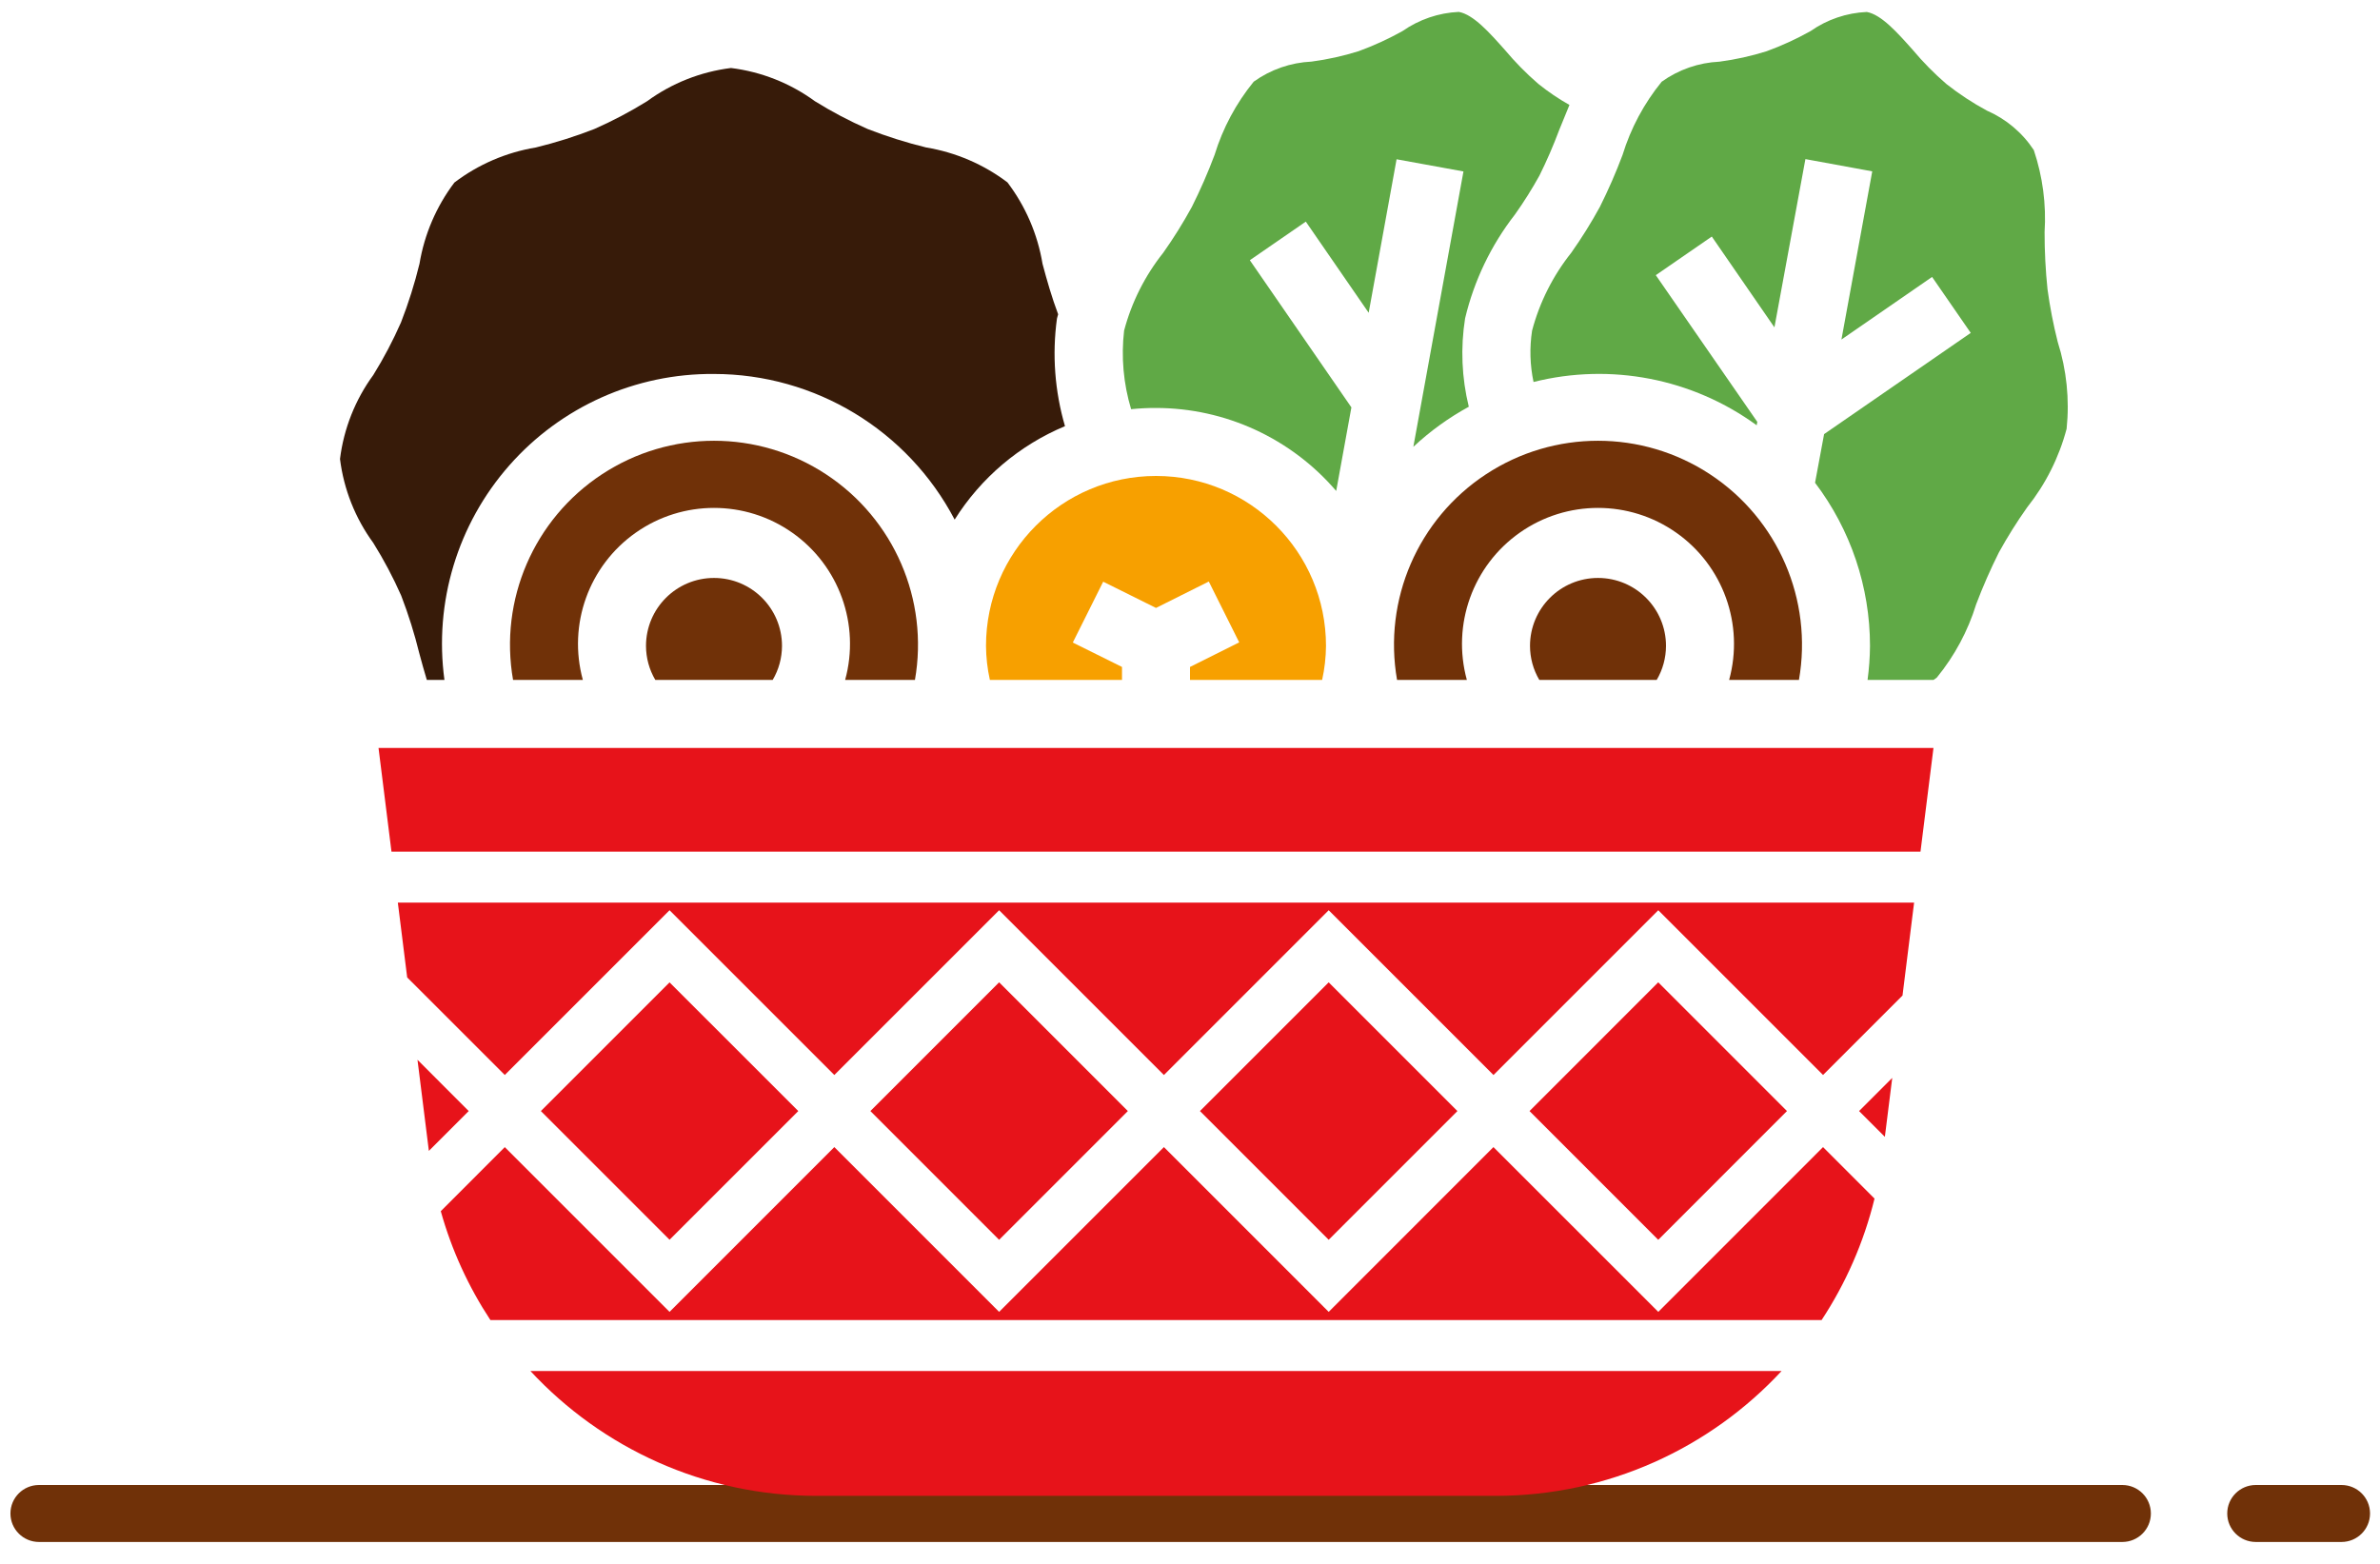 <?xml version="1.0" encoding="UTF-8"?>
<svg width="70px" height="46px" viewBox="0 0 70 46" version="1.1" xmlns="http://www.w3.org/2000/svg" xmlns:xlink="http://www.w3.org/1999/xlink">
    <title>Illustrations / Food / African</title>
    <g id="Illustrations" stroke="none" stroke-width="1" fill="none" fill-rule="evenodd">
        <g id="Group-20" transform="translate(0, -24)">
            <rect id="Rectangle" x="0" y="0" width="70" height="70"></rect>
            <path d="M34,36 C36.038,36.001 37.974,36.893 39.3,38.441 L39.747,35.983 L36.76,31.654 L38.406,30.519 L40.255,33.2 L41.076,28.685 L43.043,29.043 L41.569,37.143 C42.061,36.683 42.609,36.287 43.2,35.964 C42.991,35.113 42.954,34.229 43.091,33.364 C43.356,32.253 43.856,31.211 44.557,30.31 C44.819,29.942 45.059,29.559 45.278,29.164 C45.495,28.727 45.689,28.278 45.86,27.821 C45.96,27.577 46.06,27.331 46.16,27.087 C45.839,26.906 45.533,26.699 45.246,26.468 C44.891,26.162 44.562,25.827 44.261,25.468 C43.806,24.957 43.336,24.428 42.907,24.35 C42.314,24.377 41.74,24.572 41.253,24.912 C40.839,25.144 40.407,25.342 39.961,25.505 C39.508,25.647 39.044,25.75 38.574,25.812 C37.962,25.84 37.372,26.045 36.874,26.402 C36.355,27.039 35.964,27.77 35.723,28.556 C35.527,29.078 35.303,29.59 35.053,30.089 C34.799,30.553 34.519,31.002 34.214,31.433 C33.676,32.109 33.283,32.889 33.062,33.724 C32.972,34.501 33.042,35.287 33.268,36.036 C33.511,36.011 33.756,35.999 34,36 Z" id="Path" fill="#60A946" fill-rule="nonzero"></path>
            <path d="M35,44 L38.886,44 C38.959,43.672 38.997,43.336 39,43 C39,40.239 36.761,38 34,38 C31.239,38 29,40.239 29,43 C29.003,43.336 29.041,43.672 29.114,44 L33,44 L33,43.618 L31.553,42.9 L32.447,41.11 L34,41.882 L35.553,41.105 L36.447,42.895 L35,43.618 L35,44 Z" id="Path" fill="#F7A000" fill-rule="nonzero"></path>
            <path d="M12.334,43.223 C12.407,43.492 12.478,43.751 12.554,44 L13.072,44 C12.762,41.719 13.458,39.416 14.98,37.689 C16.501,35.961 18.698,34.98 21,35 C23.972,35.002 26.698,36.652 28.078,39.284 C28.85,38.055 29.984,37.095 31.323,36.535 C31.023,35.508 30.942,34.43 31.087,33.37 C31.095,33.326 31.113,33.287 31.122,33.244 C30.937,32.753 30.793,32.25 30.662,31.758 C30.518,30.888 30.163,30.066 29.63,29.364 C28.929,28.834 28.109,28.481 27.241,28.338 C26.655,28.195 26.08,28.013 25.518,27.794 C24.983,27.559 24.465,27.286 23.969,26.978 C23.243,26.447 22.393,26.111 21.5,26 C20.607,26.111 19.757,26.447 19.031,26.978 C18.534,27.286 18.016,27.559 17.48,27.795 C16.919,28.014 16.344,28.195 15.759,28.338 C14.889,28.482 14.066,28.836 13.364,29.37 C12.834,30.071 12.482,30.891 12.338,31.758 C12.195,32.344 12.013,32.921 11.794,33.483 C11.559,34.017 11.287,34.535 10.979,35.031 C10.448,35.757 10.111,36.607 10,37.5 C10.111,38.393 10.448,39.243 10.979,39.969 C11.289,40.466 11.563,40.984 11.8,41.52 C12.014,42.076 12.192,42.645 12.334,43.223 Z" id="Path" fill="#371B09" fill-rule="nonzero"></path>
            <path d="M45,43 C45.001,43.352 45.095,43.697 45.274,44 L48.726,44 C48.905,43.697 48.999,43.352 49,43 C49,41.895 48.105,41 47,41 C45.895,41 45,41.895 45,43 L45,43 Z" id="Path" fill="#703108" fill-rule="nonzero"></path>
            <path d="M26.91,44 C27.323,41.642 26.295,39.265 24.295,37.951 C22.295,36.636 19.705,36.636 17.705,37.951 C15.705,39.265 14.677,41.642 15.09,44 L17.143,44 C16.696,42.372 17.318,40.639 18.699,39.668 C20.079,38.697 21.921,38.697 23.301,39.668 C24.682,40.639 25.304,42.372 24.857,44 L26.91,44 Z" id="Path" fill="#703108" fill-rule="nonzero"></path>
            <path d="M52.91,44 C53.323,41.642 52.295,39.265 50.295,37.951 C48.295,36.636 45.705,36.636 43.705,37.951 C41.705,39.265 40.677,41.642 41.09,44 L43.143,44 C42.696,42.372 43.318,40.639 44.699,39.668 C46.079,38.697 47.921,38.697 49.301,39.668 C50.682,40.639 51.304,42.372 50.857,44 L52.91,44 Z" id="Path" fill="#703108" fill-rule="nonzero"></path>
            <path d="M19,43 C19.001,43.352 19.095,43.697 19.274,44 L22.726,44 C22.905,43.697 22.999,43.352 23,43 C23,41.895 22.105,41 21,41 C19.895,41 19,41.895 19,43 L19,43 Z" id="Path" fill="#703108" fill-rule="nonzero"></path>
            <path d="M60.521,34.057 C60.392,33.547 60.292,33.031 60.221,32.51 C60.163,31.952 60.134,31.39 60.135,30.829 C60.187,30.011 60.079,29.192 59.818,28.415 C59.48,27.901 58.999,27.497 58.435,27.252 C58.017,27.026 57.619,26.765 57.246,26.47 C56.891,26.164 56.561,25.829 56.26,25.47 C55.805,24.959 55.335,24.43 54.906,24.352 C54.312,24.378 53.739,24.573 53.252,24.914 C52.838,25.146 52.406,25.344 51.96,25.507 C51.507,25.649 51.043,25.752 50.573,25.814 C49.961,25.842 49.371,26.047 48.873,26.404 C48.354,27.041 47.963,27.772 47.722,28.558 C47.526,29.08 47.302,29.592 47.052,30.091 C46.798,30.555 46.518,31.004 46.213,31.435 C45.675,32.111 45.282,32.891 45.061,33.726 C44.984,34.228 44.999,34.739 45.104,35.236 C47.372,34.666 49.777,35.132 51.667,36.509 L51.685,36.409 L48.7,32.094 L50.347,30.958 L52.189,33.629 L53.1,28.68 L55.066,29.04 L54.16,33.987 L56.826,32.146 L57.963,33.792 L53.65,36.769 L53.384,38.2 C54.432,39.581 55,41.267 55,43 C54.997,43.335 54.973,43.668 54.928,44 L56.868,44 C56.901,43.975 56.941,43.954 56.968,43.927 C57.488,43.29 57.881,42.559 58.123,41.773 C58.32,41.253 58.543,40.744 58.792,40.247 C59.044,39.791 59.32,39.35 59.621,38.925 C60.164,38.243 60.56,37.455 60.783,36.612 C60.872,35.751 60.783,34.882 60.521,34.057 L60.521,34.057 Z" id="Path" fill="#60A946" fill-rule="nonzero"></path>
            <path d="M68.867,67.68 L66.347,67.68 C65.883,67.68 65.507,68.055 65.507,68.518 C65.507,68.981 65.883,69.356 66.347,69.356 L68.867,69.356 C69.331,69.356 69.707,68.981 69.707,68.518 C69.707,68.055 69.331,67.68 68.867,67.68 Z" id="Path" fill="#703108" fill-rule="nonzero"></path>
            <path d="M62.421,67.68 L35.885,67.68 L15.129,67.68 L1.147,67.68 C0.683,67.68 0.307,68.055 0.307,68.518 C0.307,68.981 0.683,69.356 1.147,69.356 L62.421,69.356 C62.885,69.356 63.261,68.981 63.261,68.518 C63.261,68.055 62.885,67.68 62.421,67.68 Z" id="Path" fill="#703108" fill-rule="nonzero"></path>
            <path d="M52.399,64.328 C50.295,66.595 47.295,67.996 44,68 L44,68 L24,68 C20.705,67.996 17.705,66.595 15.601,64.328 Z M53.619,57.741 L55.133,59.256 C54.816,60.551 54.283,61.755 53.576,62.829 L14.424,62.829 C13.784,61.858 13.287,60.781 12.964,59.626 L14.847,57.742 L19.693,62.588 L24.539,57.741 L29.386,62.588 L34.233,57.741 L39.079,62.588 L43.925,57.741 L48.773,62.588 L53.619,57.741 Z M48.772,52.894 L52.558,56.681 L48.772,60.468 L44.986,56.681 L48.772,52.894 Z M29.386,52.894 L33.172,56.681 L29.386,60.468 L25.6,56.681 L29.386,52.894 Z M39.079,52.895 L42.865,56.681 L39.079,60.467 L35.293,56.681 L39.079,52.895 Z M19.693,52.896 L23.479,56.681 L19.693,60.466 L15.908,56.681 L19.693,52.896 Z M12.279,55.173 L13.786,56.681 L12.614,57.853 L12.279,55.173 Z M55.654,55.706 L55.437,57.439 L54.679,56.681 L55.654,55.706 Z M56.297,50.55 L55.956,53.283 L53.619,55.62 L48.773,50.774 L43.926,55.621 L39.079,50.774 L34.233,55.621 L29.386,50.774 L24.539,55.62 L19.693,50.774 L14.847,55.62 L11.976,52.75 L11.701,50.55 L56.297,50.55 Z M56.867,46 L56.485,49.05 L11.514,49.05 L11.133,46 L56.867,46 Z" id="Combined-Shape" fill="#E7131A"></path>
        </g>
    </g>
</svg>